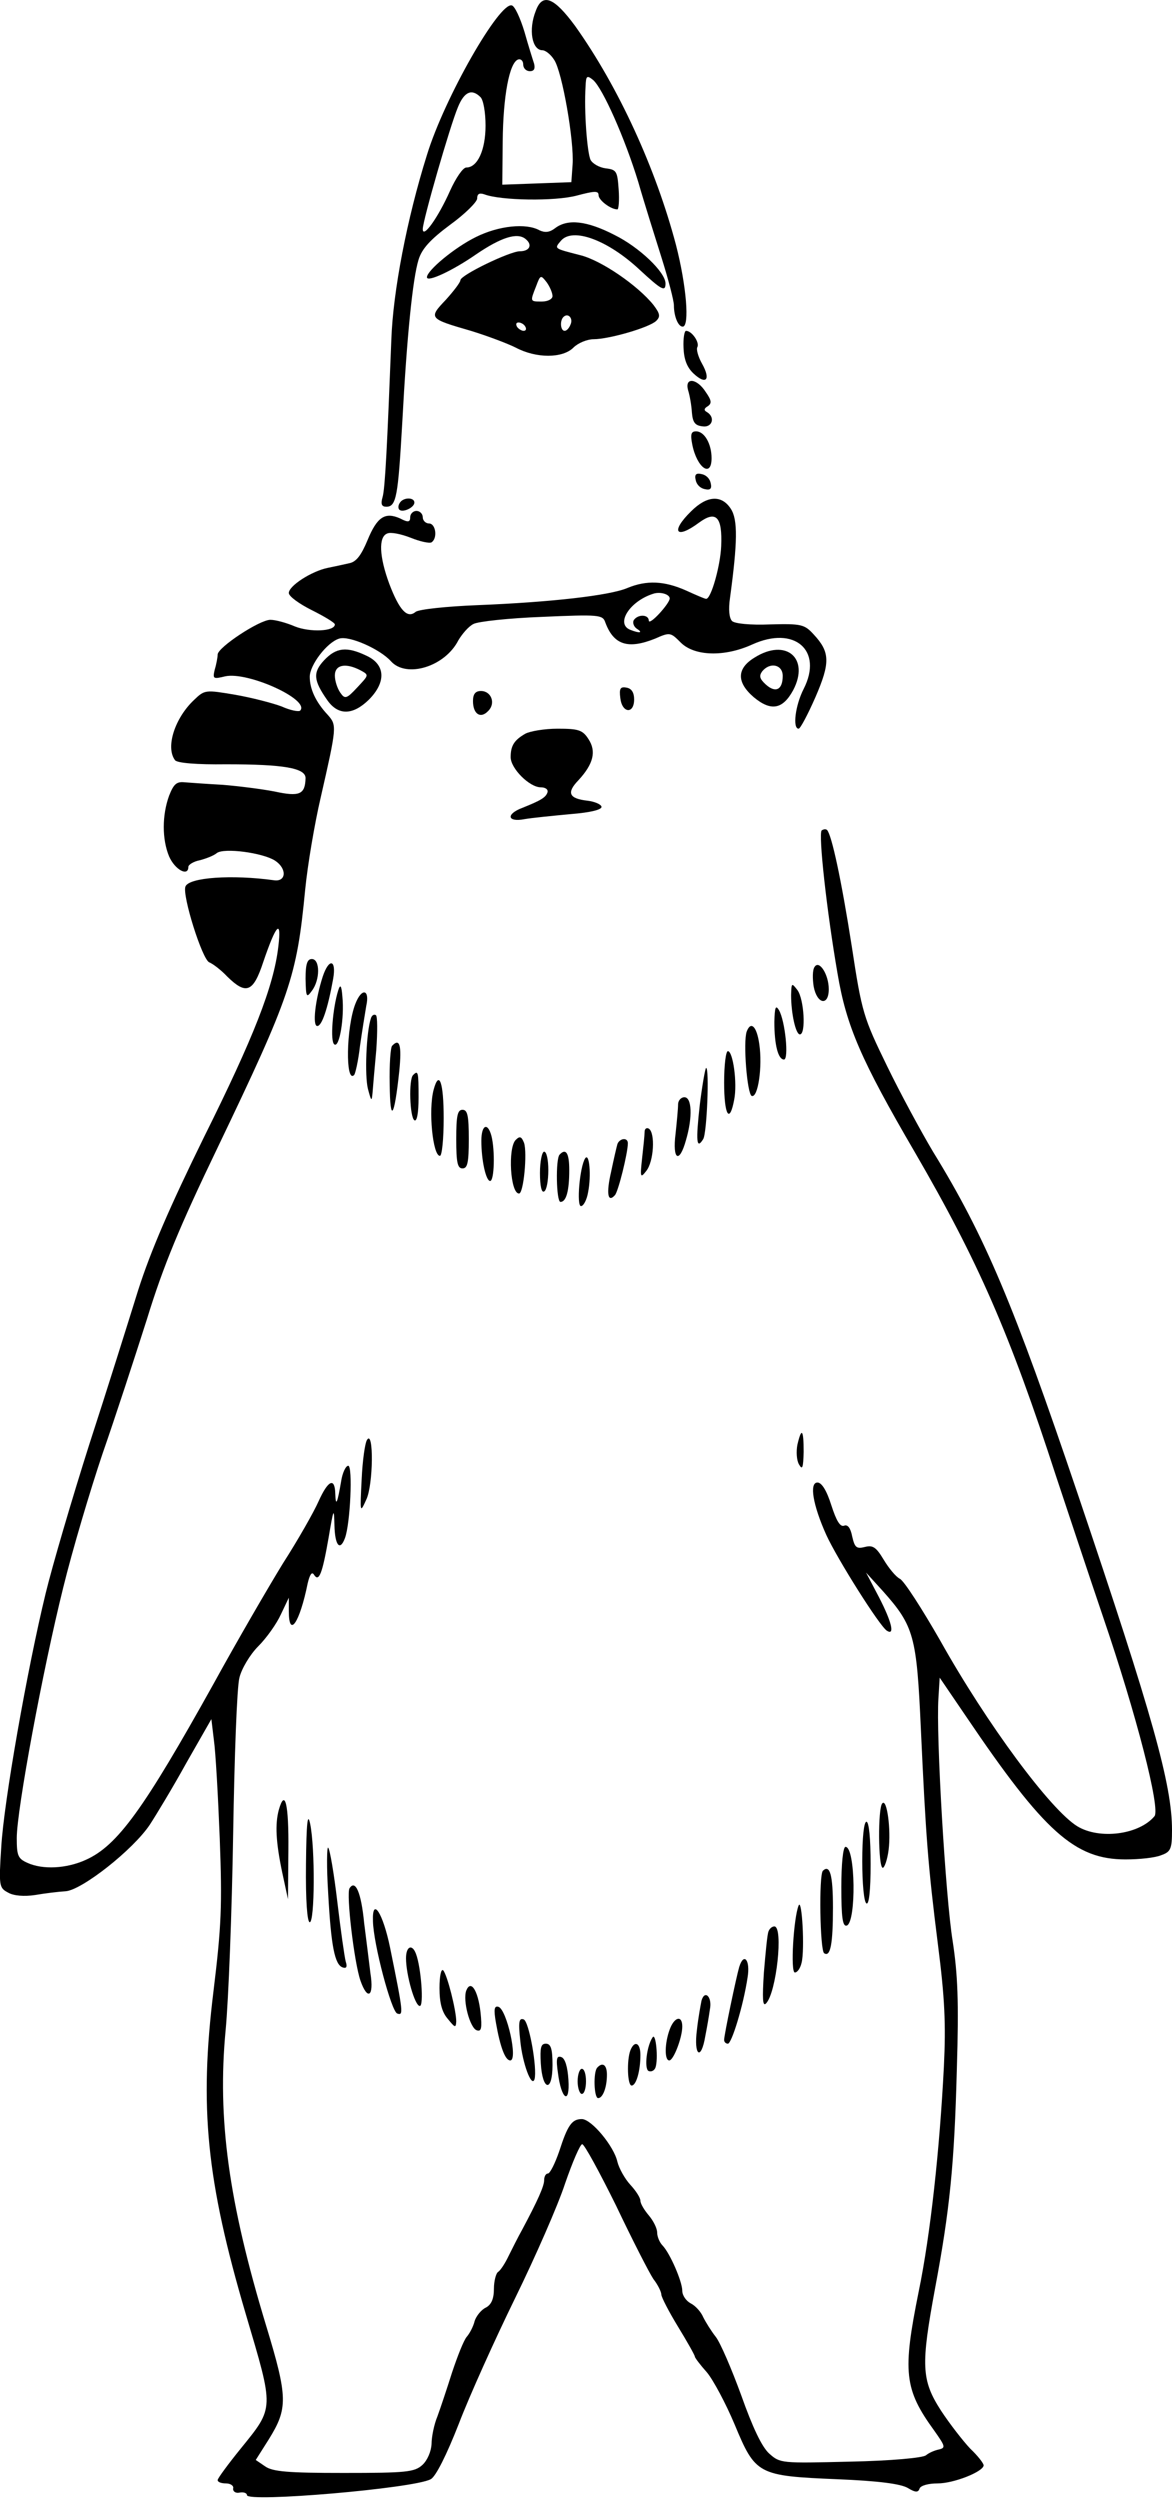<?xml version="1.0" standalone="no"?>
<!DOCTYPE svg PUBLIC "-//W3C//DTD SVG 20010904//EN"
 "http://www.w3.org/TR/2001/REC-SVG-20010904/DTD/svg10.dtd">
<svg version="1.0" xmlns="http://www.w3.org/2000/svg"
 width="280pt" height="597pt" viewBox="0 0 280 597"
 preserveAspectRatio="xMidYMid meet">
<g transform="translate(0,597) scale(0.1,-0.1)"
fill="#000000" stroke="none">
<path d="M1280 5944 c-18 -45 -9 -94 16 -94 7 0 20 -10 28 -23 19 -28 48 -194
44 -250 l-3 -42 -82 -3 -83 -3 1 103 c1 109 16 189 37 196 6 2 12 -3 12 -12 0
-9 7 -16 16 -16 10 0 13 6 10 18 -3 9 -14 44 -23 76 -10 33 -23 61 -30 63 -29
10 -161 -220 -203 -357 -48 -153 -81 -326 -85 -440 -10 -255 -15 -357 -21
-377 -5 -17 -2 -23 9 -23 24 0 28 25 38 200 11 207 25 345 39 390 8 26 28 48
75 83 36 26 65 55 65 63 0 11 5 14 17 10 39 -15 169 -17 221 -3 42 11 52 12
52 1 0 -12 29 -34 45 -34 3 0 5 21 3 48 -3 43 -5 47 -31 50 -15 2 -31 11 -36
20 -8 16 -16 116 -12 176 1 25 3 27 18 15 23 -20 76 -139 108 -244 14 -49 40
-131 56 -182 16 -51 29 -101 29 -112 0 -26 10 -51 21 -51 17 0 9 98 -16 195
-48 182 -137 377 -241 523 -50 68 -78 80 -94 36z m-132 -206 c7 -7 12 -37 12
-68 0 -58 -19 -100 -46 -100 -8 0 -25 -25 -39 -56 -28 -63 -65 -115 -65 -91 0
20 65 246 84 291 15 37 33 45 54 24z"/>
<path d="M1326 5425 c-13 -10 -24 -11 -37 -5 -32 18 -98 11 -152 -16 -51 -25
-117 -80 -117 -96 0 -13 62 16 118 55 59 40 98 53 118 36 17 -14 9 -29 -14
-29 -24 0 -142 -57 -142 -69 0 -5 -16 -26 -35 -47 -42 -44 -40 -45 60 -74 39
-12 87 -30 107 -40 49 -26 112 -26 138 0 11 11 33 20 48 20 37 0 134 28 150
44 10 10 9 17 -7 38 -37 46 -125 107 -176 119 -62 16 -61 15 -45 34 28 33 112
2 188 -69 52 -48 62 -54 62 -33 0 27 -63 87 -122 116 -66 34 -112 39 -142 16z
m-6 -162 c0 -7 -11 -13 -25 -13 -29 0 -29 -1 -14 37 10 27 11 27 25 9 8 -11
14 -26 14 -33z m43 -68 c-3 -8 -9 -15 -14 -15 -10 0 -12 24 -3 33 11 11 24 -3
17 -18z m-108 -5 c3 -5 2 -10 -4 -10 -5 0 -13 5 -16 10 -3 6 -2 10 4 10 5 0
13 -4 16 -10z"/>
<path d="M1633 5140 c1 -28 8 -47 24 -62 30 -28 42 -15 20 24 -9 16 -14 34
-11 39 6 11 -13 39 -27 39 -4 0 -7 -18 -6 -40z"/>
<path d="M1644 5038 c4 -13 8 -36 9 -53 2 -23 7 -31 25 -33 23 -4 32 21 11 34
-8 4 -7 9 2 14 10 7 9 14 -5 34 -21 33 -51 36 -42 4z"/>
<path d="M1654 4908 c11 -55 46 -80 46 -32 0 34 -17 64 -37 64 -12 0 -14 -7
-9 -32z"/>
<path d="M1662 4824 c2 -11 11 -20 22 -22 13 -3 17 1 14 14 -2 11 -11 20 -22
22 -13 3 -17 -1 -14 -14z"/>
<path d="M955 4769 c-4 -6 -4 -13 -1 -16 8 -8 36 5 36 17 0 13 -27 13 -35 -1z"/>
<path d="M1651 4749 c-50 -49 -36 -68 19 -27 41 30 56 14 53 -56 -2 -47 -24
-126 -36 -126 -3 0 -24 9 -48 20 -52 23 -94 25 -140 6 -42 -18 -183 -34 -358
-41 -75 -3 -140 -10 -148 -16 -20 -17 -39 4 -63 67 -24 65 -26 112 -5 120 8 4
33 -1 56 -10 22 -9 45 -14 50 -11 15 10 10 45 -6 45 -8 0 -15 7 -15 15 0 8 -7
15 -15 15 -8 0 -15 -7 -15 -15 0 -12 -5 -13 -24 -3 -36 16 -55 4 -78 -52 -15
-36 -27 -52 -44 -55 -13 -3 -36 -8 -51 -11 -39 -8 -93 -43 -93 -60 0 -8 25
-26 55 -41 30 -15 55 -30 55 -34 0 -17 -60 -19 -95 -5 -21 9 -47 16 -59 16
-26 0 -126 -66 -126 -83 0 -6 -3 -23 -7 -36 -5 -22 -4 -23 25 -16 54 12 204
-56 179 -82 -4 -3 -24 1 -44 10 -21 8 -71 21 -111 28 -71 12 -73 12 -98 -12
-46 -43 -69 -113 -46 -144 4 -7 53 -11 122 -10 138 0 190 -9 190 -33 -1 -39
-14 -45 -74 -32 -31 6 -87 13 -124 16 -37 2 -78 5 -91 6 -19 2 -26 -4 -37 -32
-17 -47 -17 -104 0 -145 14 -32 46 -49 46 -25 0 5 12 13 28 16 15 4 33 11 40
17 17 13 109 1 139 -18 29 -19 27 -51 -2 -47 -100 14 -204 7 -212 -15 -8 -21
40 -174 57 -181 8 -3 28 -18 43 -34 45 -44 62 -38 86 35 31 91 44 104 36 37
-11 -95 -59 -217 -178 -456 -81 -165 -127 -271 -157 -365 -23 -74 -75 -240
-117 -369 -41 -129 -88 -289 -104 -355 -44 -181 -100 -498 -106 -606 -6 -92
-5 -97 16 -108 13 -8 39 -10 65 -6 23 4 56 8 73 9 39 3 161 99 201 159 15 23
55 89 87 147 l60 105 6 -50 c4 -27 10 -133 14 -235 6 -160 4 -209 -15 -365
-34 -277 -17 -451 77 -770 68 -230 69 -222 -12 -322 -30 -37 -55 -71 -55 -75
0 -5 9 -8 20 -8 11 0 19 -6 17 -12 -1 -7 6 -12 15 -10 10 2 18 -1 18 -6 0 -18
399 16 439 38 12 6 38 58 67 132 26 68 87 203 135 301 48 98 102 221 119 273
18 52 36 94 41 94 5 0 41 -66 81 -147 39 -82 79 -160 89 -175 11 -14 19 -31
19 -37 0 -6 18 -41 40 -77 22 -36 40 -68 40 -71 0 -3 13 -20 29 -38 15 -18 45
-74 66 -124 50 -120 55 -123 245 -131 99 -4 152 -11 169 -21 18 -11 25 -11 28
-1 3 7 21 12 43 12 39 0 109 28 110 43 0 5 -14 23 -32 40 -17 18 -49 59 -70
91 -47 73 -48 108 -14 292 35 187 46 294 52 524 5 162 2 226 -10 305 -17 104
-40 493 -34 580 l3 49 64 -94 c186 -275 259 -340 380 -340 33 0 71 4 85 10 23
8 26 15 26 60 0 108 -45 270 -226 805 -152 449 -220 612 -345 815 -28 47 -78
139 -110 205 -56 115 -60 127 -84 285 -25 160 -48 266 -59 278 -3 3 -9 2 -13
-1 -8 -9 12 -192 38 -342 21 -125 56 -206 185 -427 151 -260 226 -431 337
-773 31 -93 81 -244 112 -335 80 -234 138 -460 123 -477 -37 -44 -131 -56
-184 -24 -64 39 -216 244 -328 444 -43 75 -86 142 -96 147 -10 5 -27 26 -39
46 -18 30 -26 35 -45 30 -20 -5 -24 -1 -30 25 -4 21 -11 29 -19 26 -10 -4 -19
12 -31 49 -11 35 -23 54 -33 54 -20 0 -11 -54 21 -125 26 -57 128 -219 145
-229 19 -12 12 20 -19 80 l-31 59 40 -44 c75 -84 81 -108 91 -329 12 -260 17
-327 41 -517 16 -125 19 -188 14 -290 -10 -197 -32 -400 -60 -536 -39 -193
-35 -234 37 -333 26 -37 28 -41 11 -45 -10 -2 -24 -8 -31 -14 -8 -6 -83 -13
-181 -15 -165 -4 -167 -4 -193 19 -18 16 -40 63 -67 139 -23 63 -50 126 -61
140 -11 14 -24 35 -30 47 -5 12 -18 27 -30 33 -11 6 -20 19 -20 30 0 22 -29
89 -47 108 -7 7 -13 21 -13 31 0 10 -9 28 -20 41 -11 13 -20 28 -20 35 0 7
-11 24 -24 38 -13 14 -27 39 -31 55 -8 37 -62 102 -85 102 -24 0 -34 -15 -54
-77 -10 -29 -22 -53 -27 -53 -5 0 -9 -7 -9 -16 0 -14 -15 -48 -53 -119 -9 -16
-23 -44 -32 -62 -8 -17 -19 -34 -25 -38 -5 -3 -10 -22 -10 -40 0 -24 -6 -38
-19 -45 -11 -5 -23 -20 -27 -32 -3 -13 -12 -30 -19 -38 -7 -8 -22 -46 -35 -85
-12 -38 -28 -86 -35 -105 -8 -19 -14 -49 -14 -66 -1 -18 -10 -39 -22 -50 -19
-17 -38 -19 -188 -19 -133 0 -170 3 -188 16 l-22 15 31 49 c46 74 46 100 -6
271 -90 296 -117 495 -97 706 7 73 15 284 18 468 3 184 9 352 15 374 5 21 25
55 45 75 20 20 44 54 54 76 l19 40 0 -32 c0 -66 26 -28 45 66 5 21 10 29 15
21 12 -19 20 2 35 88 12 71 13 73 14 30 1 -48 13 -63 25 -31 13 34 19 173 8
173 -6 0 -14 -17 -17 -37 -9 -53 -13 -62 -14 -30 -1 40 -17 33 -40 -18 -11
-25 -49 -92 -85 -148 -35 -57 -110 -186 -166 -288 -166 -298 -229 -386 -305
-420 -46 -21 -103 -24 -140 -7 -22 10 -25 17 -25 59 0 67 62 401 111 598 22
90 65 234 94 320 30 86 77 230 106 321 39 127 78 221 169 410 174 363 189 407
209 615 6 61 23 160 37 220 39 171 39 173 17 198 -29 31 -43 62 -43 91 0 28
41 82 70 91 24 8 98 -25 124 -54 37 -41 129 -13 161 50 9 15 24 33 36 39 11 6
85 14 164 17 136 6 145 5 151 -13 20 -54 54 -65 119 -39 36 16 37 15 62 -10
33 -32 104 -34 170 -4 101 46 170 -14 123 -106 -20 -39 -27 -95 -12 -95 4 0
22 34 40 75 36 83 35 108 -4 150 -22 24 -29 26 -104 24 -48 -2 -85 2 -91 8 -7
7 -9 28 -5 55 18 133 19 187 2 213 -22 34 -57 32 -95 -6z m-51 -208 c0 -12
-49 -66 -50 -53 0 15 -26 16 -36 1 -3 -6 0 -15 7 -20 16 -10 8 -12 -15 -3 -36
14 -2 68 54 86 17 6 40 -1 40 -11z"/>
<path d="M774 4393 c-27 -29 -25 -48 8 -95 26 -37 61 -36 99 1 42 42 40 84 -5
105 -48 23 -73 20 -102 -11z m88 -24 c20 -11 19 -11 -8 -40 -26 -28 -30 -29
-41 -13 -7 10 -13 28 -13 41 0 26 26 31 62 12z"/>
<path d="M1803 4400 c-43 -26 -44 -59 -2 -95 41 -34 69 -29 94 17 40 76 -17
125 -92 78z m67 -44 c0 -33 -17 -42 -41 -20 -14 13 -16 20 -8 31 19 23 49 16
49 -11z"/>
<path d="M1482 4303 c4 -36 33 -39 33 -3 0 16 -6 26 -18 28 -15 3 -18 -2 -15
-25z"/>
<path d="M1130 4296 c0 -31 18 -43 36 -24 19 18 8 48 -17 48 -13 0 -19 -7 -19
-24z"/>
<path d="M1255 4218 c-26 -15 -35 -28 -35 -56 0 -27 45 -72 72 -72 11 0 18 -5
16 -12 -4 -12 -15 -19 -60 -37 -40 -15 -36 -35 5 -27 17 3 67 8 110 12 50 4
76 11 74 18 -2 6 -17 12 -33 14 -45 5 -51 19 -22 49 36 39 43 69 24 98 -14 22
-24 25 -74 25 -31 0 -66 -6 -77 -12z"/>
<path d="M730 3633 c1 -44 2 -47 15 -29 20 26 20 76 0 76 -11 0 -15 -12 -15
-47z"/>
<path d="M771 3638 c-18 -56 -25 -118 -13 -118 11 0 25 41 38 113 8 46 -10 50
-25 5z"/>
<path d="M1946 3661 c-5 -7 -5 -28 -2 -47 8 -42 36 -47 36 -6 0 35 -23 71 -34
53z"/>
<path d="M808 3605 c-13 -41 -20 -123 -9 -129 12 -8 24 64 19 114 -2 27 -5 31
-10 15z"/>
<path d="M1890 3594 c0 -44 11 -94 21 -94 15 0 10 85 -6 106 -14 18 -14 17
-15 -12z"/>
<path d="M849 3573 c-22 -56 -24 -191 -3 -170 3 3 10 34 14 69 5 35 12 78 15
96 9 40 -11 44 -26 5z"/>
<path d="M1850 3530 c0 -55 9 -90 23 -90 12 0 3 92 -12 118 -8 13 -10 7 -11
-28z"/>
<path d="M886 3538 c-11 -33 -15 -136 -7 -168 8 -30 9 -31 11 -10 1 14 5 60 9
103 3 43 3 81 -1 83 -5 3 -10 -1 -12 -8z"/>
<path d="M1784 3507 c-9 -25 1 -150 12 -154 15 -5 26 70 18 124 -6 42 -20 56
-30 30z"/>
<path d="M937 3473 c-4 -3 -7 -45 -6 -92 1 -95 11 -81 23 32 6 61 1 79 -17 60z"/>
<path d="M1730 3385 c0 -78 13 -100 24 -41 8 40 -3 116 -15 116 -5 0 -9 -34
-9 -75z"/>
<path d="M1672 3333 c-10 -89 -8 -109 8 -83 9 14 15 170 7 170 -2 0 -9 -39
-15 -87z"/>
<path d="M987 3403 c-11 -10 -8 -101 3 -108 6 -4 10 17 10 54 0 62 -1 66 -13
54z"/>
<path d="M1036 3368 c-13 -49 -2 -158 15 -158 5 0 9 41 9 90 0 86 -11 116 -24
68z"/>
<path d="M1620 3333 c0 -10 -3 -42 -6 -70 -8 -63 9 -73 25 -15 16 55 14 102
-4 102 -8 0 -15 -8 -15 -17z"/>
<path d="M1090 3250 c0 -56 3 -70 15 -70 12 0 15 14 15 70 0 56 -3 70 -15 70
-12 0 -15 -14 -15 -70z"/>
<path d="M1150 3246 c0 -47 11 -96 21 -96 10 0 12 73 3 108 -9 33 -24 26 -24
-12z"/>
<path d="M1540 3267 c0 -8 -3 -36 -6 -63 -5 -46 -4 -48 10 -30 18 22 22 91 6
101 -5 3 -10 0 -10 -8z"/>
<path d="M1232 3248 c-19 -19 -13 -128 8 -128 11 0 20 97 12 121 -6 15 -10 17
-20 7z"/>
<path d="M1475 3238 c-2 -7 -9 -37 -15 -66 -12 -52 -8 -75 9 -56 8 8 31 101
31 124 0 15 -20 12 -25 -2z"/>
<path d="M1290 3169 c0 -31 4 -48 10 -44 6 3 10 26 10 51 0 24 -4 44 -10 44
-5 0 -10 -23 -10 -51z"/>
<path d="M1337 3213 c-10 -10 -8 -113 2 -113 14 0 21 27 21 76 0 41 -8 53 -23
37z"/>
<path d="M1398 3204 c-13 -20 -21 -114 -10 -114 6 0 14 15 17 33 8 40 3 96 -7
81z"/>
<path d="M1905 2520 c-3 -16 -2 -37 4 -47 8 -14 10 -8 11 30 0 54 -5 60 -15
17z"/>
<path d="M877 2532 c-5 -7 -11 -50 -13 -95 -4 -80 -4 -81 11 -48 17 35 18 168
2 143z"/>
<path d="M666 1648 c-9 -34 -7 -76 8 -148 l14 -65 1 118 c1 109 -8 148 -23 95z"/>
<path d="M2108 1664 c-11 -10 -10 -154 1 -154 4 0 11 19 14 43 6 48 -4 123
-15 111z"/>
<path d="M731 1518 c-1 -86 3 -138 9 -138 12 0 13 177 1 235 -6 29 -9 3 -10
-97z"/>
<path d="M2060 1526 c0 -53 4 -98 10 -101 6 -4 10 30 10 94 0 61 -4 101 -10
101 -6 0 -10 -38 -10 -94z"/>
<path d="M784 1450 c7 -129 16 -172 35 -178 9 -3 11 2 7 14 -3 11 -12 75 -20
142 -8 68 -18 127 -22 130 -3 4 -4 -45 0 -108z"/>
<path d="M2010 1464 c0 -72 3 -95 13 -92 23 8 21 188 -3 188 -6 0 -10 -42 -10
-96z"/>
<path d="M1966 1503 c-10 -10 -7 -191 3 -197 15 -10 21 22 21 109 0 77 -7 104
-24 88z"/>
<path d="M835 1461 c-8 -14 11 -176 26 -220 17 -49 33 -39 24 17 -3 26 -10 80
-15 120 -7 73 -21 105 -35 83z"/>
<path d="M1908 1420 c-12 -29 -20 -160 -9 -160 6 0 13 10 16 23 8 31 1 156 -7
137z"/>
<path d="M891 1383 c1 -55 44 -216 58 -221 15 -5 15 0 -17 157 -17 83 -43 123
-41 64z"/>
<path d="M1836 1358 c-3 -7 -7 -51 -11 -98 -4 -63 -3 -82 5 -74 25 25 42 184
20 184 -6 0 -12 -6 -14 -12z"/>
<path d="M970 1294 c0 -39 21 -114 33 -114 10 0 3 92 -9 124 -9 25 -24 19 -24
-10z"/>
<path d="M1766 1273 c-7 -24 -36 -162 -36 -174 0 -5 4 -9 9 -9 9 0 37 91 47
158 7 42 -9 61 -20 25z"/>
<path d="M1050 1223 c0 -36 6 -58 20 -74 17 -21 19 -22 20 -6 0 26 -21 110
-31 122 -5 5 -9 -13 -9 -42z"/>
<path d="M1114 1217 c-9 -24 9 -90 25 -95 11 -4 13 5 9 43 -6 52 -23 79 -34
52z"/>
<path d="M1676 1193 c-2 -10 -8 -42 -11 -70 -8 -62 10 -75 20 -15 4 20 9 49
11 64 6 29 -12 48 -20 21z"/>
<path d="M1185 1139 c10 -57 22 -89 34 -89 19 0 -8 121 -28 128 -10 3 -12 -5
-6 -39z"/>
<path d="M1243 1097 c5 -53 27 -113 34 -92 7 25 -13 139 -26 143 -11 4 -13 -6
-8 -51z"/>
<path d="M1600 1124 c-12 -32 -13 -74 -1 -74 10 0 31 54 31 81 0 28 -19 23
-30 -7z"/>
<path d="M1559 1105 c-14 -21 -20 -73 -10 -80 6 -3 14 0 17 8 7 20 1 85 -7 72z"/>
<path d="M1292 1043 c4 -66 28 -70 28 -4 0 39 -4 51 -16 51 -12 0 -14 -10 -12
-47z"/>
<path d="M1506 1074 c-9 -24 -7 -84 3 -84 11 0 21 35 21 73 0 29 -14 36 -24
11z"/>
<path d="M1333 1020 c8 -64 29 -77 25 -16 -2 31 -8 51 -17 54 -11 4 -13 -4 -8
-38z"/>
<path d="M1427 1033 c-10 -10 -8 -73 2 -73 11 0 21 25 21 56 0 23 -10 31 -23
17z"/>
<path d="M1380 1000 c0 -16 5 -30 10 -30 6 0 10 14 10 30 0 17 -4 30 -10 30
-5 0 -10 -13 -10 -30z"/>
</g>
</svg>
